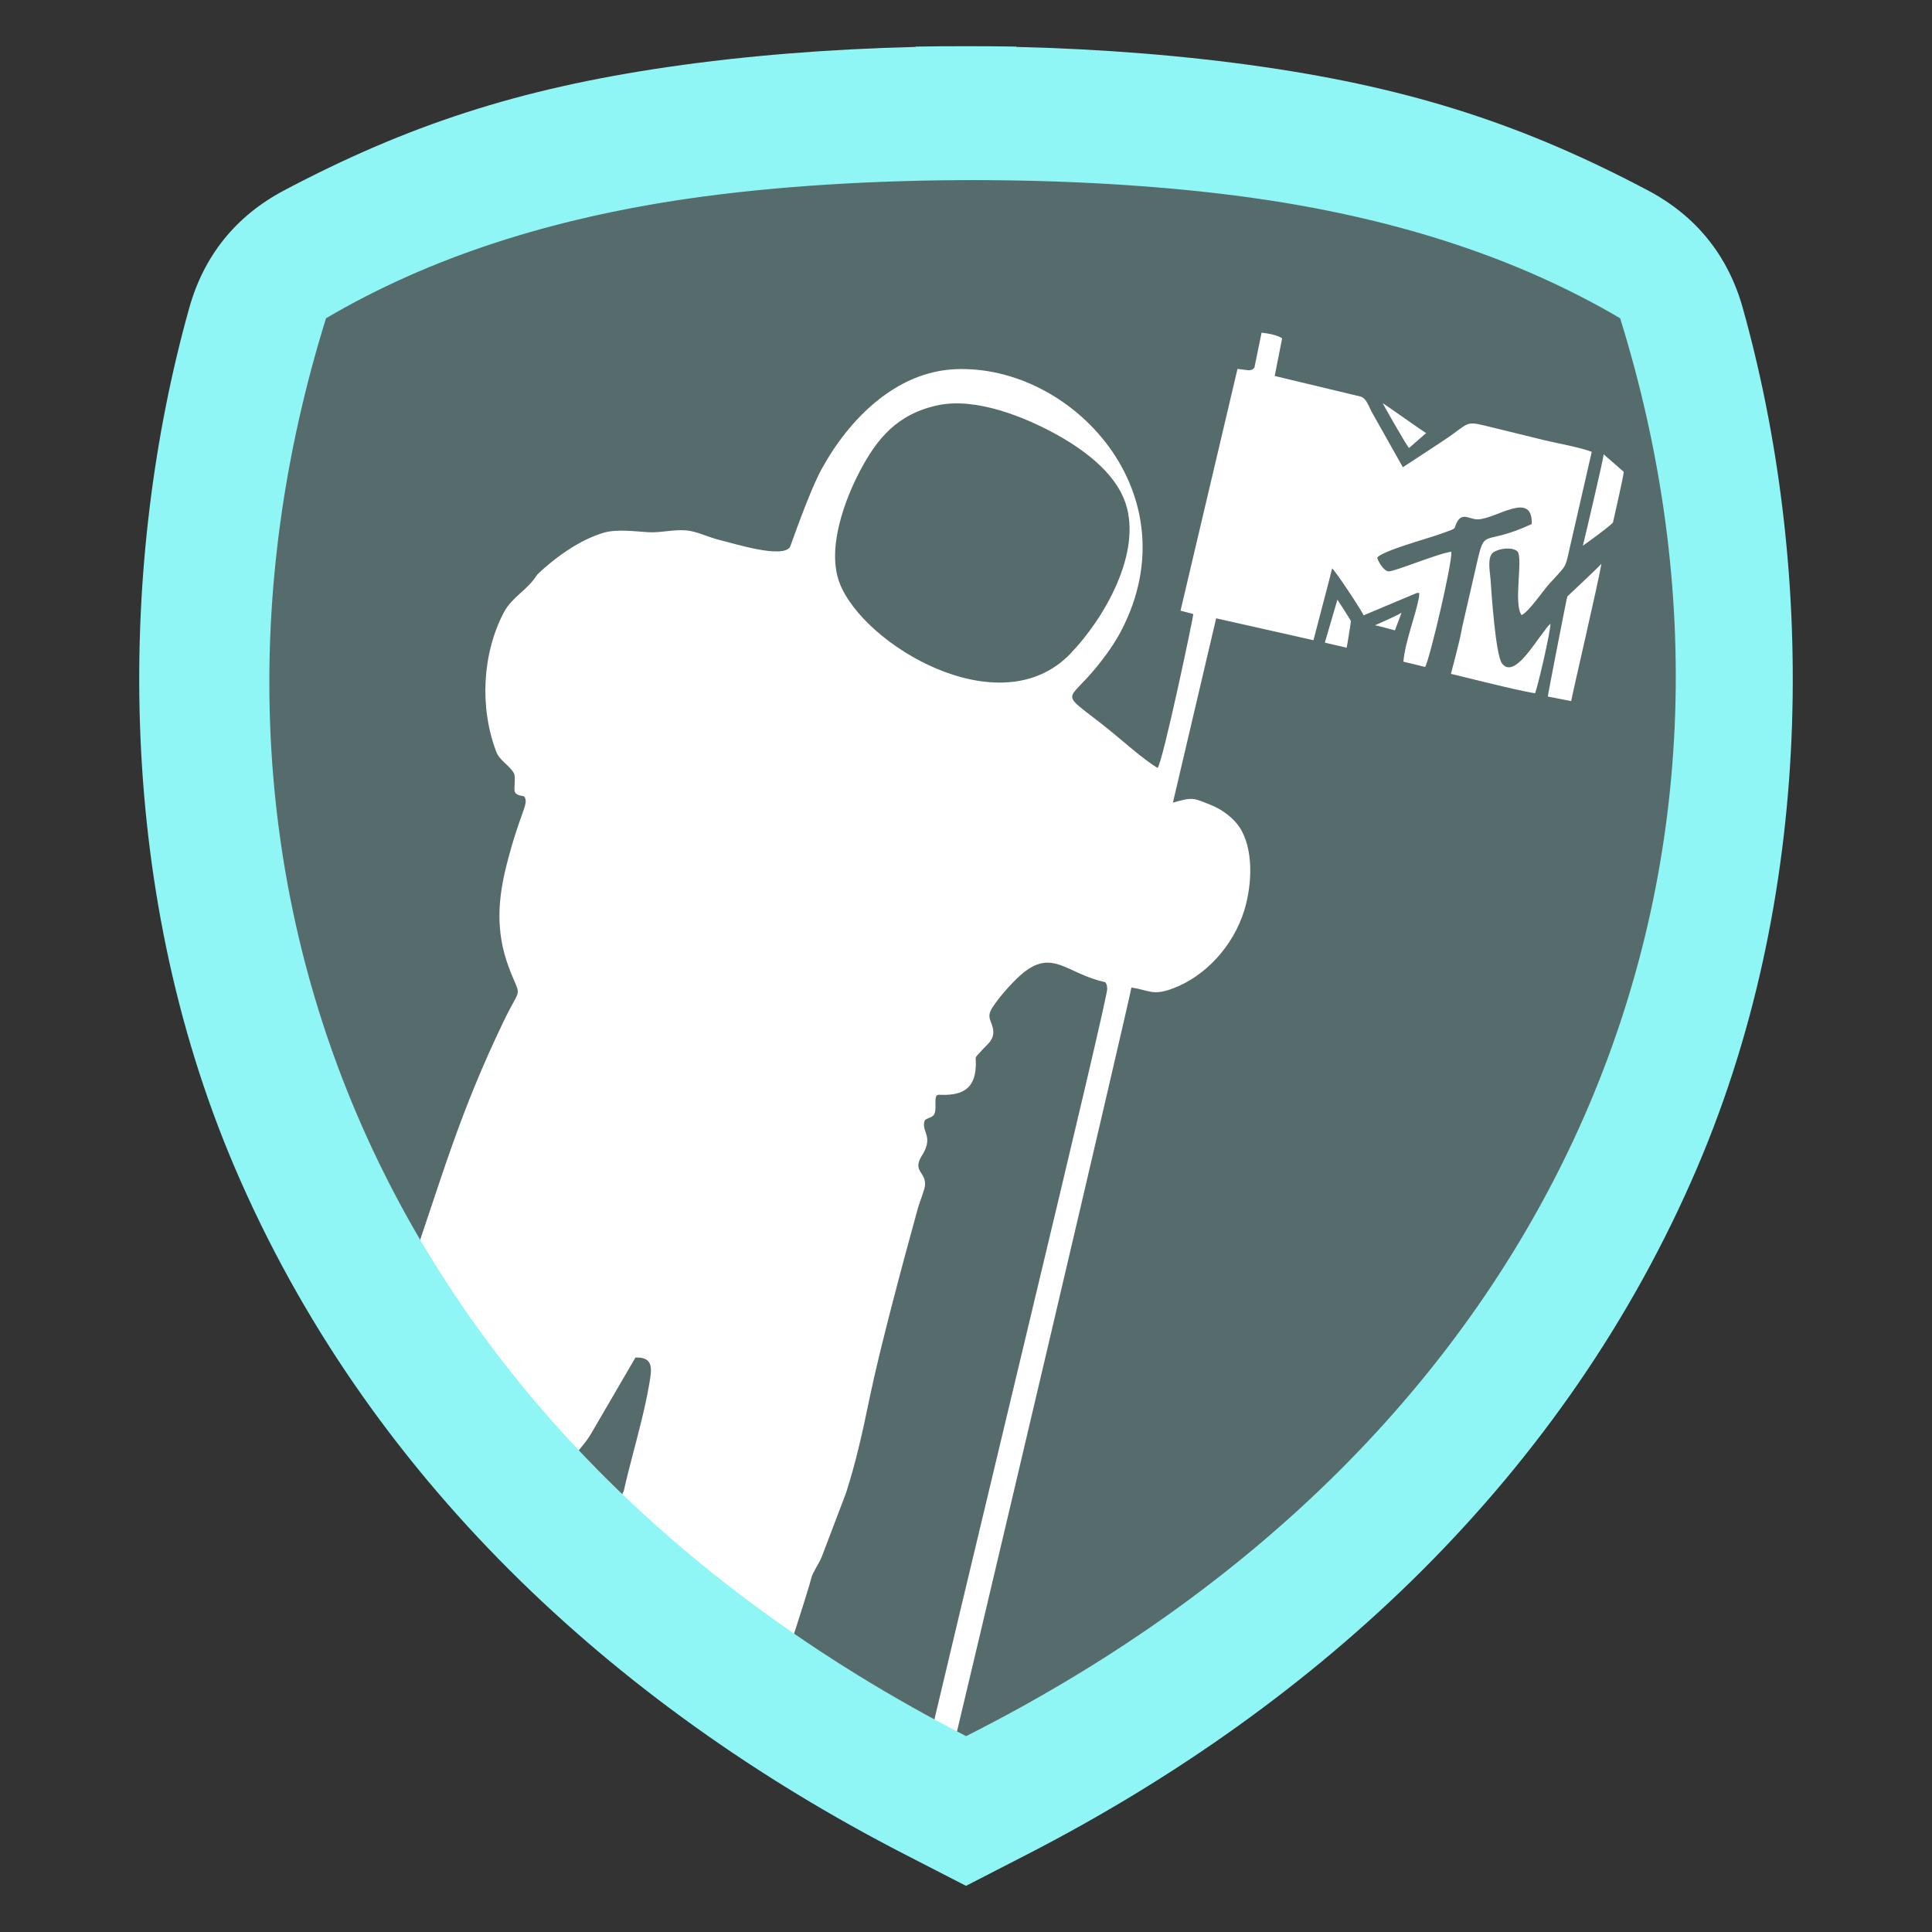 <?xml version="1.0" encoding="UTF-8"?>
<!DOCTYPE svg PUBLIC "-//W3C//DTD SVG 1.1//EN" "http://www.w3.org/Graphics/SVG/1.1/DTD/svg11.dtd">
<!-- Creator: CorelDRAW (Versión de evaluación) -->
<svg xmlns="http://www.w3.org/2000/svg" xml:space="preserve" width="152.4mm" height="152.4mm" version="1.1" style="shape-rendering:geometricPrecision; text-rendering:geometricPrecision; image-rendering:optimizeQuality; fill-rule:evenodd; clip-rule:evenodd"
viewBox="0 0 15240 15240"
 xmlns:xlink="http://www.w3.org/1999/xlink"
 xmlns:xodm="http://www.corel.com/coreldraw/odm/2003">
 <rect x="0" y="0" width="15240" height="15240" fill="#333333" stroke="none"/>
 <defs>
  <style type="text/css">
   <![CDATA[
    .fil0 {fill:none}
    .fil1 {fill:#566B6B}
    .fil3 {fill:#90F5F5}
    .fil2 {fill:white}
   ]]>
  </style>
 </defs>
 <g id="Capa_x0020_1">
  <g id="_2747654388576">
   <rect class="fil0" x="-0" y="-0" width="15240" height="15240"/>
   <path class="fil1" d="M5302.97 620.06c602.29,-87.67 1258.56,-139.78 1925.26,-155.94l0 -2.44c130.23,-2.33 260.7,-3.31 391.1,-2.91l1.35 0c130.4,-0.4 260.88,0.57 391.1,2.91l0 2.44c666.7,16.16 1322.97,68.27 1925.26,155.94 1168.23,170.04 2034.35,454.91 2991.98,961.24 375,198.28 624.47,507.53 738.86,916.01 546.7,1952.26 593.62,4475.73 -355.27,6693.43 -1022.72,2390.25 -2931.53,4171.57 -5219.41,5347.67l-81.42 41.85 0 0.18 -19.03 9.6 -369.3 189.85 -3.43 1.43 -3.46 -1.43 -369.29 -189.85 -19.04 -9.6 0 -0.18 -81.42 -41.85c-2287.88,-1176.1 -4196.69,-2957.42 -5219.4,-5347.67 -948.9,-2217.7 -901.98,-4741.17 -355.27,-6693.43 114.39,-408.48 363.85,-717.73 738.85,-916.01 957.63,-506.33 1823.76,-791.2 2991.98,-961.24z"/>
   <path class="fil2" d="M12485.84 4304.62c23.85,-15.5 237.69,-170.82 238,-185.3 0.12,-5.88 85.07,-365.71 83.89,-397.87l-158.32 -138.2c8.17,-0.44 -160.91,714.95 -163.57,721.37zm-5168.49 10321.45l-70.08 -36.03 -19.04 -9.6 0 -0.18 -81.42 -41.85 -4.36 -2.26c406.75,-1762.22 1623.86,-6760.25 1591.04,-6739.66 -1.53,-30.21 -2.64,-27.75 -14.67,-48.94 -306.82,-64.53 -419.21,-278.79 -672.13,-52.42 -64.79,57.99 -164.89,168.41 -218.92,253.54 -50.95,80.28 -2.88,100 6.75,178.43 9.19,74.72 -47.86,112.07 -82.44,150.19 -86.67,95.52 -42.45,32.21 -57.79,168.56 -18.79,156.5 -124.96,197.91 -286.46,189.79 -50.11,-2.53 -15.2,94.46 -35.48,147.26 -15.36,39.97 -72.23,34.86 -79.35,59.81 -19.4,63.43 28.3,97.24 20.73,166.05 -9.07,82.49 -58.07,111.64 -68.06,168.61 -11.9,67.99 53.6,84.05 51.58,166.52 -0.94,37.65 -43.19,137.42 -56.51,185.64 -111.29,403.36 -300.23,1105.03 -381.1,1498.33 -53.86,262 -107.79,505.61 -185.8,748.38l-193.91 509.79c-20.47,46.92 -69.04,119.58 -78.62,156.79 -18.34,83.23 -265.47,844.56 -453.21,1399.49 -482.05,-314.98 -940.19,-660.75 -1368.4,-1037.57 148.52,-485.62 326.54,-1031.2 340.43,-1042.29 42.64,-189.97 94.28,-368.77 138.5,-550.48 23.16,-95.23 44.22,-186.73 60.98,-284.53 20.28,-118.1 44.82,-225.17 -107.1,-218.91l-346.43 594.61c-44.23,77.2 -88.24,115.35 -136.2,184.55 -30.35,1.54 -304.69,386.98 -560.69,737.45 -422.1,-432.66 -807.2,-900.34 -1148.48,-1402.91 195.56,-361.45 389.19,-704.01 391.18,-741.65 273.37,-786.75 403.26,-1281.98 763.07,-2028.72 142.58,-295.92 136.63,-157.27 36.92,-425.83 -102.29,-275.42 -85.28,-532.37 -14.53,-808.61 104.76,-408.91 172.87,-469.09 141.81,-529.09 -9.31,-18 -55.11,-3.28 -76.9,-39.09 -13.72,-22.58 10.75,-119.49 -10.03,-153.16 -41.35,-65.68 -111.12,-96.37 -137.82,-166.73 -133.87,-352.63 -109.03,-778.93 61.11,-1100.48 64.06,-121.06 187.53,-174.83 262.42,-296.54 158.04,-150.98 348.4,-278.05 523.33,-329.9 104.19,-30.88 248.59,-10.11 353.96,-4.19 97.86,5.5 200.7,-23.82 300.99,-14.04 86.71,8.47 169.13,54.4 274.36,79.11 96.12,22.57 484.73,146.93 542.01,50.16 3.18,-5.39 150.66,-435.22 249.67,-615.45 213.42,-388.47 582.5,-766.79 1057.63,-785.89 919.71,-36.95 1866.98,984.01 1304.41,2063.52 -52.82,101.36 -122.96,197.27 -185.87,275.6 -249.66,310.86 -314.2,182.19 86.07,502.21 96.9,77.44 277.54,240.5 386.92,303.97 41.7,-47.83 283.81,-1196.63 281.37,-1214.02l-100.53 -26.19 449.36 -1907.14 90.63 11.11c30.35,-6.32 22.58,-2.05 42.58,-20.39l56.72 -276.41c53.3,5.59 121.48,18.25 162.29,43.88l-58.64 297.44 680.13 163.06c46.71,18.1 62.26,79.94 85.79,121.67l244.89 435.28c0,-0.9 320.36,-208 378.38,-249.95 162.73,-117.61 122.1,-112.6 345.35,-59.64 131.19,31.11 251.36,62.34 380.48,93.5 111.03,26.79 292.69,58.71 385.81,94.52l-170.35 743.99c-42.19,179.2 -16.66,135.21 -164.26,296.97 -49.99,54.81 -161.05,220.02 -218.62,247.13 -66.44,-89.24 12.76,-442.52 -32.18,-502.01 -40.8,-38.49 -148.28,-24.4 -192.13,7.95 -49.74,36.71 -24.6,155.43 -20.71,212.92 6.27,92.2 39.3,596.22 90.36,662.47 91.05,118.13 242.6,-140.43 327.46,-247.69 23.94,-30.24 24.29,-37.62 54.47,-65.67 2.28,57.26 -98.96,493.03 -120.95,548.28 -146.55,-21.31 -659.86,-154.29 -663.15,-152.45 -1.43,-4.67 70.99,-260.05 86.87,-364.46l126.44 -551c56.01,-233.77 54.3,-95.14 423.32,-266.88 9.27,-269.22 -284.14,-37.91 -426.27,-36.89 -65.23,0.48 -119.68,-58.07 -163.26,21.94 -33.1,60.75 15.66,40.91 -127.31,92.02 -116.96,41.82 -453.71,131.78 -501.9,187.23 7.68,35.55 53.64,107.1 88.94,109.2 46.31,2.75 404.5,-146.98 495.69,-154.53 8.58,86.25 -171.67,851.48 -206.78,908.42l-171.62 -41.78c16.35,-168.09 92.71,-348.24 123.46,-509.24l2.06 -33.26 -21.02 1.31 -417.97 175.78c-17.38,-40.01 -214.32,-339.91 -248.6,-370.1l-24.8 98.65 -122.3 467.62 -767.67 -172.66 -341.18 1454.08c159,-46.36 161.51,-36.96 301.55,19.32 91.4,36.73 174.96,102.51 221.53,171.01 113.18,166.5 104.53,448.44 40.12,658.77 -86.5,282.57 -308.07,520.52 -560.72,615.53 -163.28,61.4 -184.89,15.2 -329.93,-6.37 -1.98,44.31 -1201.13,5155.47 -1607.27,6836.32zm3528.64 -9693.86c-2.72,-2.64 155.42,39.49 157.86,40.35 -1.84,-0.73 53.68,-138.56 51.89,-141.67 4.59,8.34 -209.04,101.38 -209.75,101.32zm1786.11 -486.12c-2.72,11.03 -266.83,255.78 -268.62,258.79 -4.31,7.34 -157.71,794.74 -153.54,789.49l184.52 36.12c-3.03,-12.05 216.96,-945.37 237.64,-1084.4zm-5229.07 -1250.32c302.01,-62.46 686.57,99.97 903.52,216.75 227.34,122.38 489.53,308.63 572.33,557.63 130.88,393.63 -171.76,914.29 -438.77,1189.6 -554.65,571.89 -1629.2,-71.96 -1816.81,-559.9 -107.02,-278.32 47.7,-672.11 161.82,-887.62 131.06,-247.51 289.96,-448.62 617.91,-516.46zm3503.72 -15.27c-0.46,1.6 186.43,332.11 208.12,353.35l135.32 -118.06c-0.63,5.48 -338.06,-235.92 -343.44,-235.29zm-456.23 1888.73l172.11 39.81c1.9,-2.13 34.1,-203.11 33.79,-210.67 -7.83,-15.45 -106.29,-168.67 -106.61,-167.95l-99.29 338.81z"/>
   <path class="fil3" d="M5272.5 527.99c610.21,-88.82 1275.11,-141.62 1950.58,-157.99l0 -2.47c131.94,-2.36 264.13,-3.35 396.24,-2.95l1.37 0c132.12,-0.4 264.31,0.58 396.24,2.95l0 2.47c675.47,16.37 1340.37,69.17 1950.59,157.99 1183.59,172.28 2061.1,460.89 3031.33,973.89 379.93,200.88 632.68,514.2 748.57,928.05 553.9,1977.94 601.43,4534.6 -359.94,6781.46 -1036.17,2421.7 -2970.08,4226.45 -5288.06,5418.02l-82.49 42.4 0 0.18 -19.28 9.73 -374.16 192.34 -3.47 1.45 -3.5 -1.45 -374.16 -192.34 -19.28 -9.73 0 -0.18 -82.49 -42.4c-2317.98,-1191.57 -4251.89,-2996.32 -5288.05,-5418.02 -961.38,-2246.86 -913.85,-4803.52 -359.95,-6781.46 115.9,-413.85 368.64,-727.17 748.58,-928.05 970.22,-513 1847.74,-801.61 3031.33,-973.89zm151.33 1039.69c-1063.03,154.73 -2023.76,454.89 -2852.19,943.01 -1334,4290.73 309.12,8747.6 5049.28,11184.3 4789.49,-2416.98 6493.14,-6893.57 5159.14,-11184.3 -810,-477.25 -1746.44,-774.83 -2781.36,-932.47 -1360.59,-207.25 -3211.6,-208.97 -4574.87,-10.54z"/>
  </g>
 </g>
</svg>
